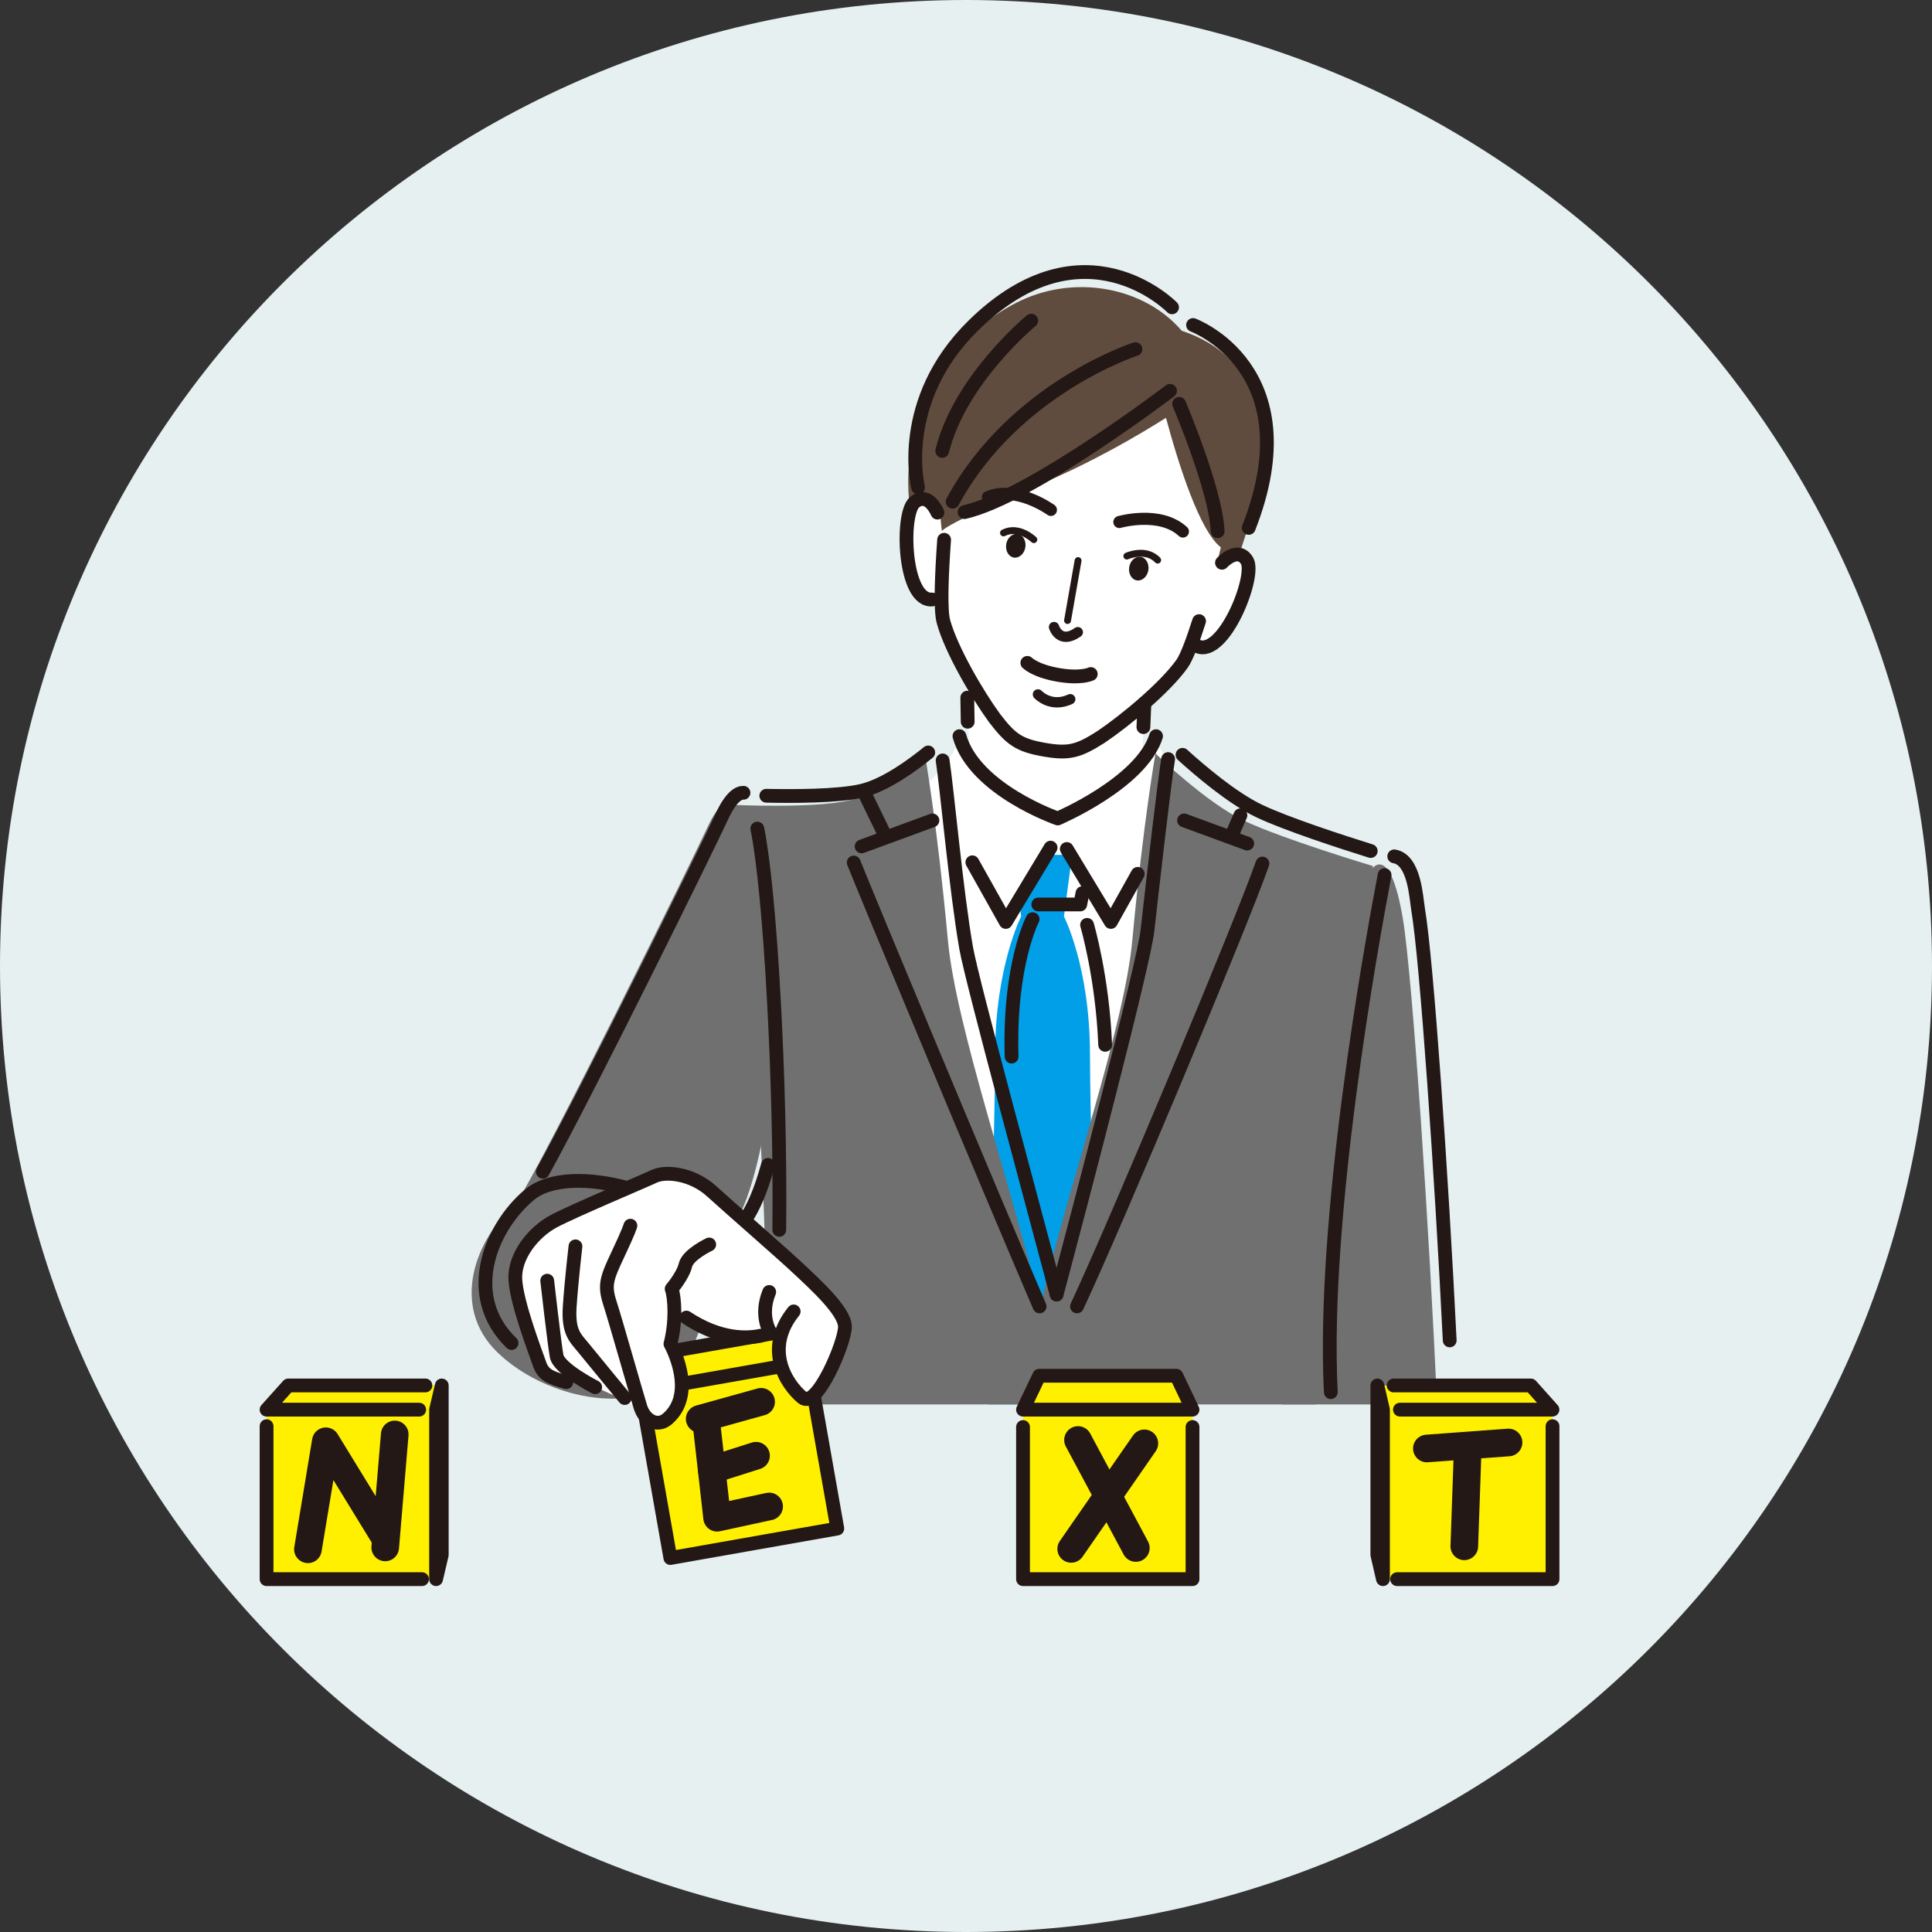 <?xml version="1.0" encoding="UTF-8"?>
<svg id="_レイヤー_2" data-name="レイヤー 2" xmlns="http://www.w3.org/2000/svg" viewBox="0 0 285.98 285.99">
  <rect x="0" y="0" width="285.98" height="285.99" fill="#333333" stroke="none"/>
  <defs>
    <style>
      .cls-1 {
        stroke-width: 4.09px;
      }

      .cls-1, .cls-2, .cls-3, .cls-4, .cls-5 {
        fill: none;
        stroke: #231815;
        stroke-linecap: round;
        stroke-linejoin: round;
      }

      .cls-6 {
        fill: #fff000;
      }

      .cls-6, .cls-7, .cls-8, .cls-9, .cls-10, .cls-11, .cls-12 {
        stroke-width: 0px;
      }

      .cls-7 {
        fill: #231815;
      }

      .cls-2 {
        stroke-width: 1.53px;
      }

      .cls-3 {
        stroke-width: 1.79px;
      }

      .cls-8 {
        fill: #e6f0f0;
      }

      .cls-9 {
        fill: #fff;
      }

      .cls-4 {
        stroke-width: 1.02px;
      }

      .cls-10 {
        fill: #604c3f;
      }

      .cls-5 {
        stroke-width: 2.04px;
      }

      .cls-11 {
        fill: #009fe8;
      }

      .cls-12 {
        fill: #717071;
      }
    </style>
  </defs>
  <g id="_レイヤー_1-2" data-name="レイヤー 1">
    <g>
      <path class="cls-8" d="m285.98,142.99c0,78.97-64.02,142.99-142.99,142.99S0,221.97,0,142.99,64.02,0,142.99,0s142.99,64.02,142.99,142.99"/>
      <path class="cls-9" d="m170.61,207.89c19.61-20.89,31.14-78.4,31.14-78.4-29.96-10.53-30.64-20.51-30.64-20.51-.5,6.67-14.54,12.18-14.54,12.18,0,0-13.94-4.08-14.55-12.18,0,0-.68,9.99-30.64,20.51,0,0,11.3,57.51,30.83,78.4h28.4Z"/>
      <path class="cls-11" d="m146.28,207.89h16.1c-.34-19.92-1.04-43.8-1.04-51.79,0-12.96-3.85-20.45-3.85-20.45l1.21-9.11h-8.76l1.21,9.11s-3.85,7.49-3.85,20.45c0,8-.69,31.87-1.03,51.79"/>
      <path class="cls-12" d="m212.71,207.89c-1.08-24.95-3.62-63.31-5.05-71.87-1.92-11.43-4.61-7.36-4.61-7.36,0,0-11.15,42.95-12.7,62.01-.31,3.86-.49,9.95-.57,17.22h22.94Z"/>
      <path class="cls-10" d="m174.92,48.96c-5.57-6.53-16.05-8.47-24.47-4.15-8.42,4.32-14.15,12.39-15.69,22.27-1.54,9.88,2.96,18.5,2.96,18.5l40.97,7.06s20.2-35.75-3.77-43.68"/>
      <path class="cls-9" d="m184.58,83.01c-1.36-2.27-4.39.17-4.39.17,0,0,2.91-11.93,2.91-11.94-.65-3.9-2.49-7.27-4.7-9.85-.74-.86-1.52-1.63-2.31-2.31-.53-.45-1.06-.86-1.59-1.22-.27-.18-.53-.35-.79-.5-.26-.16-.52-.3-.78-.43-1.41-.72-14.88-3.34-17.23-3.04-.86.11-1.78.31-2.74.61-.32.1-.64.21-.97.33-1.62.6-3.31,1.48-4.91,2.62-.32.23-.64.47-.95.72-1.88,1.5-3.59,3.4-4.88,5.69h0s-.64,5.65-1.18,11.94c-.64-1.77-3.07-2.79-4.7-1.46-2.05,1.67-.36,14.96,3.9,14.63,0,0,.16,2.26.38,3.04,1.13,4.16,5.03,10.81,7.57,14.29,0,0,0,0,0,0,2.4,3.12,3.57,4,7.3,4.66s5.13.24,8.46-1.88h0c3.57-2.4,9.51-7.32,12-10.85.37-.52.8-1.47,1.27-2.71,3.89,1.14,9.66-10.3,8.33-12.52"/>
      <path class="cls-10" d="m183.02,82.8s.02.01,0,0"/>
      <path class="cls-10" d="m184.24,64.83c-2.11-9.78-23.55-23.08-36.97-13.25-10.56,7.74-7.91,26.66-7.84,27.06,0-.1.46-1.07,14.32-6.87,7.84-3.29,14.73-7.32,18.84-9.92,1.97,7.29,5.04,16.79,8.13,19.18,0,0,5.69-6.1,3.5-16.2"/>
      <path class="cls-10" d="m139.44,78.65s0,.01,0,.01c0,0,0,0,0-.01"/>
      <path class="cls-7" d="m169.98,84.42c-.17.96-.94,1.63-1.72,1.49-.78-.14-1.27-1.03-1.11-1.99.17-.96.94-1.63,1.72-1.49.78.14,1.27,1.03,1.11,1.99"/>
      <path class="cls-7" d="m148.95,80.54c-.17.96.33,1.85,1.1,1.99.78.14,1.55-.53,1.72-1.49.17-.96-.33-1.85-1.11-1.99-.78-.14-1.55.53-1.72,1.49"/>
      <path class="cls-9" d="m168.77,119.52l.82-19.96h-26.56l.82,19.96s4.89,5.73,12.46,5.73,12.46-5.73,12.46-5.73"/>
      <path class="cls-9" d="m156.59,123.84l-7.69,12.75-6.92-12.35s3.85-3.35,6.87-3.35,7.75,2.95,7.75,2.95"/>
      <path class="cls-9" d="m156.75,123.84l7.69,12.75,6.92-12.35s-3.85-3.35-6.87-3.35-7.74,2.95-7.74,2.95"/>
      <path class="cls-7" d="m154.37,207c0,1.27,1.03,2.3,2.3,2.3s2.3-1.03,2.3-2.3-1.03-2.3-2.3-2.3-2.3,1.03-2.3,2.3"/>
      <path class="cls-12" d="m113.17,207.5c0,.13-.01.26-.02.39h81.61c0-.13-.01-.26-.02-.39-1.51-29.9,8.5-79.3,8.5-79.3,0,0-13.45-4.03-19.11-6.73-5.67-2.7-13.09-9.94-13.09-9.94,0,0-1.81,10.09-3.43,27.64-1.19,12.91-9.68,37.05-13.65,54.29-3.97-17.23-12.46-41.38-13.65-54.29-1.62-17.55-3.43-27.64-3.43-27.64,0,0-6.34,5.8-11.37,6.97-5.04,1.18-16.69.65-16.69.65,0,0,5.87,58.46,4.36,88.35"/>
      <path class="cls-5" d="m139.75,79.9c-.38,5.35-.57,10.4-.1,12.1,1.13,4.16,5.03,10.82,7.57,14.3,0,0,0,0,0,0,2.4,3.12,3.57,4,7.3,4.66,3.73.66,5.13.24,8.46-1.88h0c3.57-2.4,9.51-7.32,12-10.84.67-.95,1.56-3.33,2.51-6.3"/>
      <path class="cls-5" d="m180.88,83.3s2.35-2.56,3.71-.29c1.36,2.27-3.49,14.41-7.37,12.64"/>
      <path class="cls-5" d="m138.76,75.88s-1.33-3.21-3.38-1.54c-2.05,1.67-1.65,14.74,2.6,14.4"/>
      <line class="cls-4" x1="159.58" y1="82.98" x2="158.02" y2="91.85"/>
      <path class="cls-5" d="m173.19,57.85s-20.63,15.72-30.42,17.95"/>
      <path class="cls-5" d="m174.54,59.78s5.45,12.8,5.7,18.86"/>
      <path class="cls-5" d="m176.6,48.11s17.47,6.46,8.24,30.03"/>
      <path class="cls-5" d="m173.49,45.49s-13.05-13.39-29.43,2.71c-11.36,11.17-8.17,23.94-8.17,23.94"/>
      <path class="cls-5" d="m168.07,51.68s-17.96,5.77-27.06,22.58"/>
      <path class="cls-5" d="m152.65,47.46s-10.55,8.67-13.18,19.29"/>
      <path class="cls-3" d="m165.69,77.27s6.02-1.73,9.41,1.41"/>
      <path class="cls-4" d="m166.8,82.31s2.81-1.26,4.56.6"/>
      <path class="cls-3" d="m155.56,75.48s-5.07-3.68-9.33-1.9"/>
      <path class="cls-4" d="m153.03,79.88s-2.21-2.15-4.49-1"/>
      <path class="cls-2" d="m153.64,102.79s1.89,2.06,4.78.71"/>
      <path class="cls-5" d="m152.07,98.12s1.13,1.17,4.53,1.77c3.4.6,4.86-.12,4.86-.12"/>
      <path class="cls-5" d="m206.38,126.76c3.02.5,3.24,6.15,3.53,7.83,1.29,7.68,3.47,39.37,4.68,63.82"/>
      <path class="cls-5" d="m204.95,129.53c-2.06,10.81-9.26,50.86-7.96,76.54"/>
      <path class="cls-5" d="m175.04,111.73c2.54,2.3,7.36,6.42,11.33,8.31,4.12,1.96,12.34,4.62,16.53,5.93"/>
      <path class="cls-5" d="m172.91,112.36c-.62,3.9-2.08,16.68-3.06,25.37-.56,5.03-10.03,41.09-13.45,53.89"/>
      <path class="cls-5" d="m139.53,112.56c.63,3.99,2.02,19.46,3.49,27.81.87,4.94,10.17,39.09,13.38,51.25"/>
      <line class="cls-5" x1="169.25" y1="107.63" x2="169.4" y2="104.1"/>
      <line class="cls-5" x1="143.18" y1="103.27" x2="143.24" y2="106.83"/>
      <path class="cls-5" d="m171.12,108.97c-2.19,6.93-14.55,12.18-14.55,12.18,0,0-12.32-4.25-14.55-12.18"/>
      <polyline class="cls-5" points="143.93 127.64 148.88 136.47 155.51 125.47"/>
      <polyline class="cls-5" points="168.41 129.35 164.43 136.47 157.91 125.67"/>
      <line class="cls-5" x1="128.05" y1="117.57" x2="130.74" y2="123.11"/>
      <path class="cls-5" d="m126.37,127.67c1.29,3.34,19.79,47.74,27.51,65.71"/>
      <line class="cls-5" x1="138.02" y1="121.44" x2="127.54" y2="125.29"/>
      <line class="cls-5" x1="183.61" y1="120.68" x2="182.56" y2="123.11"/>
      <path class="cls-5" d="m186.87,127.82c-3.03,8.71-21.48,52.78-27.45,65.56"/>
      <line class="cls-5" x1="175.27" y1="121.44" x2="184.62" y2="124.87"/>
      <polyline class="cls-5" points="160.23 132.2 159.9 133.88 153.69 133.88"/>
      <path class="cls-5" d="m152.85,136.06s-3.52,6.73-3.11,20.34"/>
      <path class="cls-5" d="m160.91,136.9s2.28,7.74,2.68,17.76"/>
      <path class="cls-2" d="m156.02,92.82s.82,2.65,3.52.76"/>
      <path class="cls-5" d="m113.43,117.79c3.73.08,10.56.1,14.11-.73,3.52-.82,7.68-3.9,9.86-5.68"/>
      <path class="cls-12" d="m108.81,119.14s-1.67-1.94-4.03,3.19c-2.36,5.14-24.02,49.05-28.46,55.96-3.93,6.11,20.23,8.38,24.09,7.54,3.86-.84,8.68.93,12.29-16.42,3.61-17.36-3.33-50.12-3.89-50.26"/>
      <path class="cls-12" d="m76.32,178.29c-5.8,4.85-9.86,15-2.64,21.94,7.22,6.94,20.27,9.16,25.41,3.89,5.14-5.28,7.59-14.36,3.19-20.27-4.39-5.91-20.17-10.4-25.96-5.55"/>
      <path class="cls-5" d="m110.05,117.35c-.71-.02-1.85.57-3.22,3.55-2.11,4.58-19.58,40.05-26.48,52.54"/>
      <path class="cls-5" d="m115.35,182.05c.25-21.66-1.34-50.07-3.25-59.4"/>
      <path class="cls-5" d="m110.17,180.74c1.22-1.69,2.41-4.29,3.51-8.31"/>
      <path class="cls-5" d="m93.03,175.9c-5.56-1.56-11.55-1.65-14.67.96-5.8,4.85-9.86,15-2.64,21.94"/>
      <rect class="cls-6" x="96.86" y="203.53" width="25.09" height="25.09" transform="translate(-35.86 22.28) rotate(-10)"/>
      <polygon class="cls-6" points="96.36 200.54 94.87 205.9 119.58 201.55 116.35 197.02 96.36 200.54"/>
      <polyline class="cls-5" points="120.03 204.08 123.94 226.26 99.23 230.62 95.32 208.44"/>
      <polygon class="cls-5" points="96.36 200.54 94.87 205.9 119.58 201.55 116.35 197.02 96.36 200.54"/>
      <path class="cls-9" d="m125.07,196.33c.06,2.29-4.17,12.31-6.29,10.55-2.13-1.76-3.24-3.05-3.8-8.61l-.93-1.02s-5.74,2.87-13.61-3.05l-.74.28s0,3.15-.46,4.44c0,0,4.07,7.24-.46,11.11-2.5,2.13-3.98-1.76-3.98-1.76,0,0-1.85-.46-3.06-1.3,0,0-3.98-1.94-5.28-2.22-1.3-.28-4.91.09-5.74-1.02-.83-1.11-4.26-10.83-4.44-14.35-.18-3.52,2.75-7.06,5.65-8.61,2.9-1.55,13.18-5.86,14.9-6.66,1.72-.81,5.62-.42,8.52,2.22,2.9,2.64,10.49,9.23,12.87,11.48,2.38,2.24,6.79,6.22,6.85,8.52"/>
      <path class="cls-5" d="m112.62,197.71c-2.02.44-6.03.63-11.02-2.68"/>
      <path class="cls-5" d="m83.83,204.59c-2.53-.67-3.44-1.18-3.96-2.68-.52-1.5-3.4-8.99-3.59-12.51s2.75-7.06,5.65-8.61c2.89-1.55,13.18-5.86,14.9-6.67,1.72-.81,5.61-.42,8.52,2.22,2.9,2.64,10.49,9.23,12.87,11.48,2.38,2.24,6.79,6.22,6.85,8.52.06,2.29-4.17,12.32-6.29,10.55-2.46-2.05-5.74-7.25-1.3-12.77"/>
      <path class="cls-5" d="m104.98,184.21s-3.15,1.48-3.52,3.05c-.37,1.57-2.04,3.52-2.04,3.52.46,1.3.68,4.82-.18,8.15,0,0,4.07,7.24-.46,11.11-1.52,1.29-3.37.18-3.98-1.76s-3.7-12.87-4.54-15.46c-.83-2.59-.46-3.61,1.2-7.13,1.67-3.52,1.85-4.26,1.85-4.26"/>
      <path class="cls-5" d="m92.47,206.94s-5.12-6.21-6.21-7.56c-1.09-1.34-2.18-2.18-1.93-5.96.25-3.78.85-8.93.85-8.93"/>
      <path class="cls-5" d="m88.1,205.34s-5.37-2.72-5.71-4.62c-.34-1.89-1.39-11.15-1.39-11.15"/>
      <path class="cls-5" d="m114.05,197.26s-1.67-2.41-.19-6.02"/>
      <rect class="cls-6" x="151.43" y="208.66" width="25.09" height="25.09"/>
      <polygon class="cls-6" points="153.83 203.64 151.43 208.66 176.52 208.66 174.13 203.64 153.83 203.64"/>
      <polyline class="cls-5" points="176.52 211.23 176.52 233.75 151.43 233.75 151.43 211.23"/>
      <polygon class="cls-5" points="153.83 203.64 151.43 208.66 176.52 208.66 174.13 203.64 153.83 203.64"/>
      <rect class="cls-6" x="39.46" y="208.66" width="25.09" height="25.09"/>
      <polygon class="cls-6" points="64.55 208.66 39.46 208.66 42.67 205.08 65.39 205.08 64.55 208.66"/>
      <polygon class="cls-6" points="64.55 233.75 64.55 208.66 65.39 205.08 65.39 230.17 64.55 233.75"/>
      <polyline class="cls-5" points="62.47 233.75 39.46 233.75 39.46 211.11"/>
      <polyline class="cls-5" points="62.05 208.66 39.46 208.66 42.67 205.08 62.97 205.08"/>
      <polygon class="cls-5" points="64.55 233.75 64.55 208.66 65.39 205.08 65.39 230.17 64.55 233.75"/>
      <rect class="cls-6" x="204.71" y="208.66" width="25.09" height="25.09"/>
      <polygon class="cls-6" points="204.71 208.66 229.81 208.66 226.6 205.08 203.88 205.08 204.71 208.66"/>
      <polygon class="cls-6" points="204.71 233.75 204.71 208.66 203.88 205.08 203.88 230.17 204.71 233.75"/>
      <polyline class="cls-5" points="206.8 233.75 229.81 233.75 229.81 211.11"/>
      <polyline class="cls-5" points="207.22 208.66 229.8 208.66 226.6 205.08 206.29 205.08"/>
      <polygon class="cls-5" points="204.71 233.75 204.71 208.66 203.88 205.08 203.88 230.17 204.71 233.75"/>
      <line class="cls-1" x1="103.57" y1="210.03" x2="112.66" y2="207.5"/>
      <polyline class="cls-1" points="104.51 210.17 106.15 224.66 113.85 222.99"/>
      <line class="cls-1" x1="105.36" y1="217.56" x2="111.91" y2="215.48"/>
      <line class="cls-1" x1="159.57" y1="213.15" x2="168.13" y2="229.14"/>
      <line class="cls-1" x1="169.39" y1="213.65" x2="158.56" y2="229.27"/>
      <line class="cls-1" x1="58.43" y1="212.33" x2="57.02" y2="229.05"/>
      <polyline class="cls-1" points="56.79 227.31 48.23 213.34 45.58 229.33"/>
      <line class="cls-1" x1="211.21" y1="214.41" x2="223.3" y2="213.52"/>
      <line class="cls-1" x1="217.26" y1="214.28" x2="216.75" y2="228.89"/>
    </g>
  </g>
</svg>